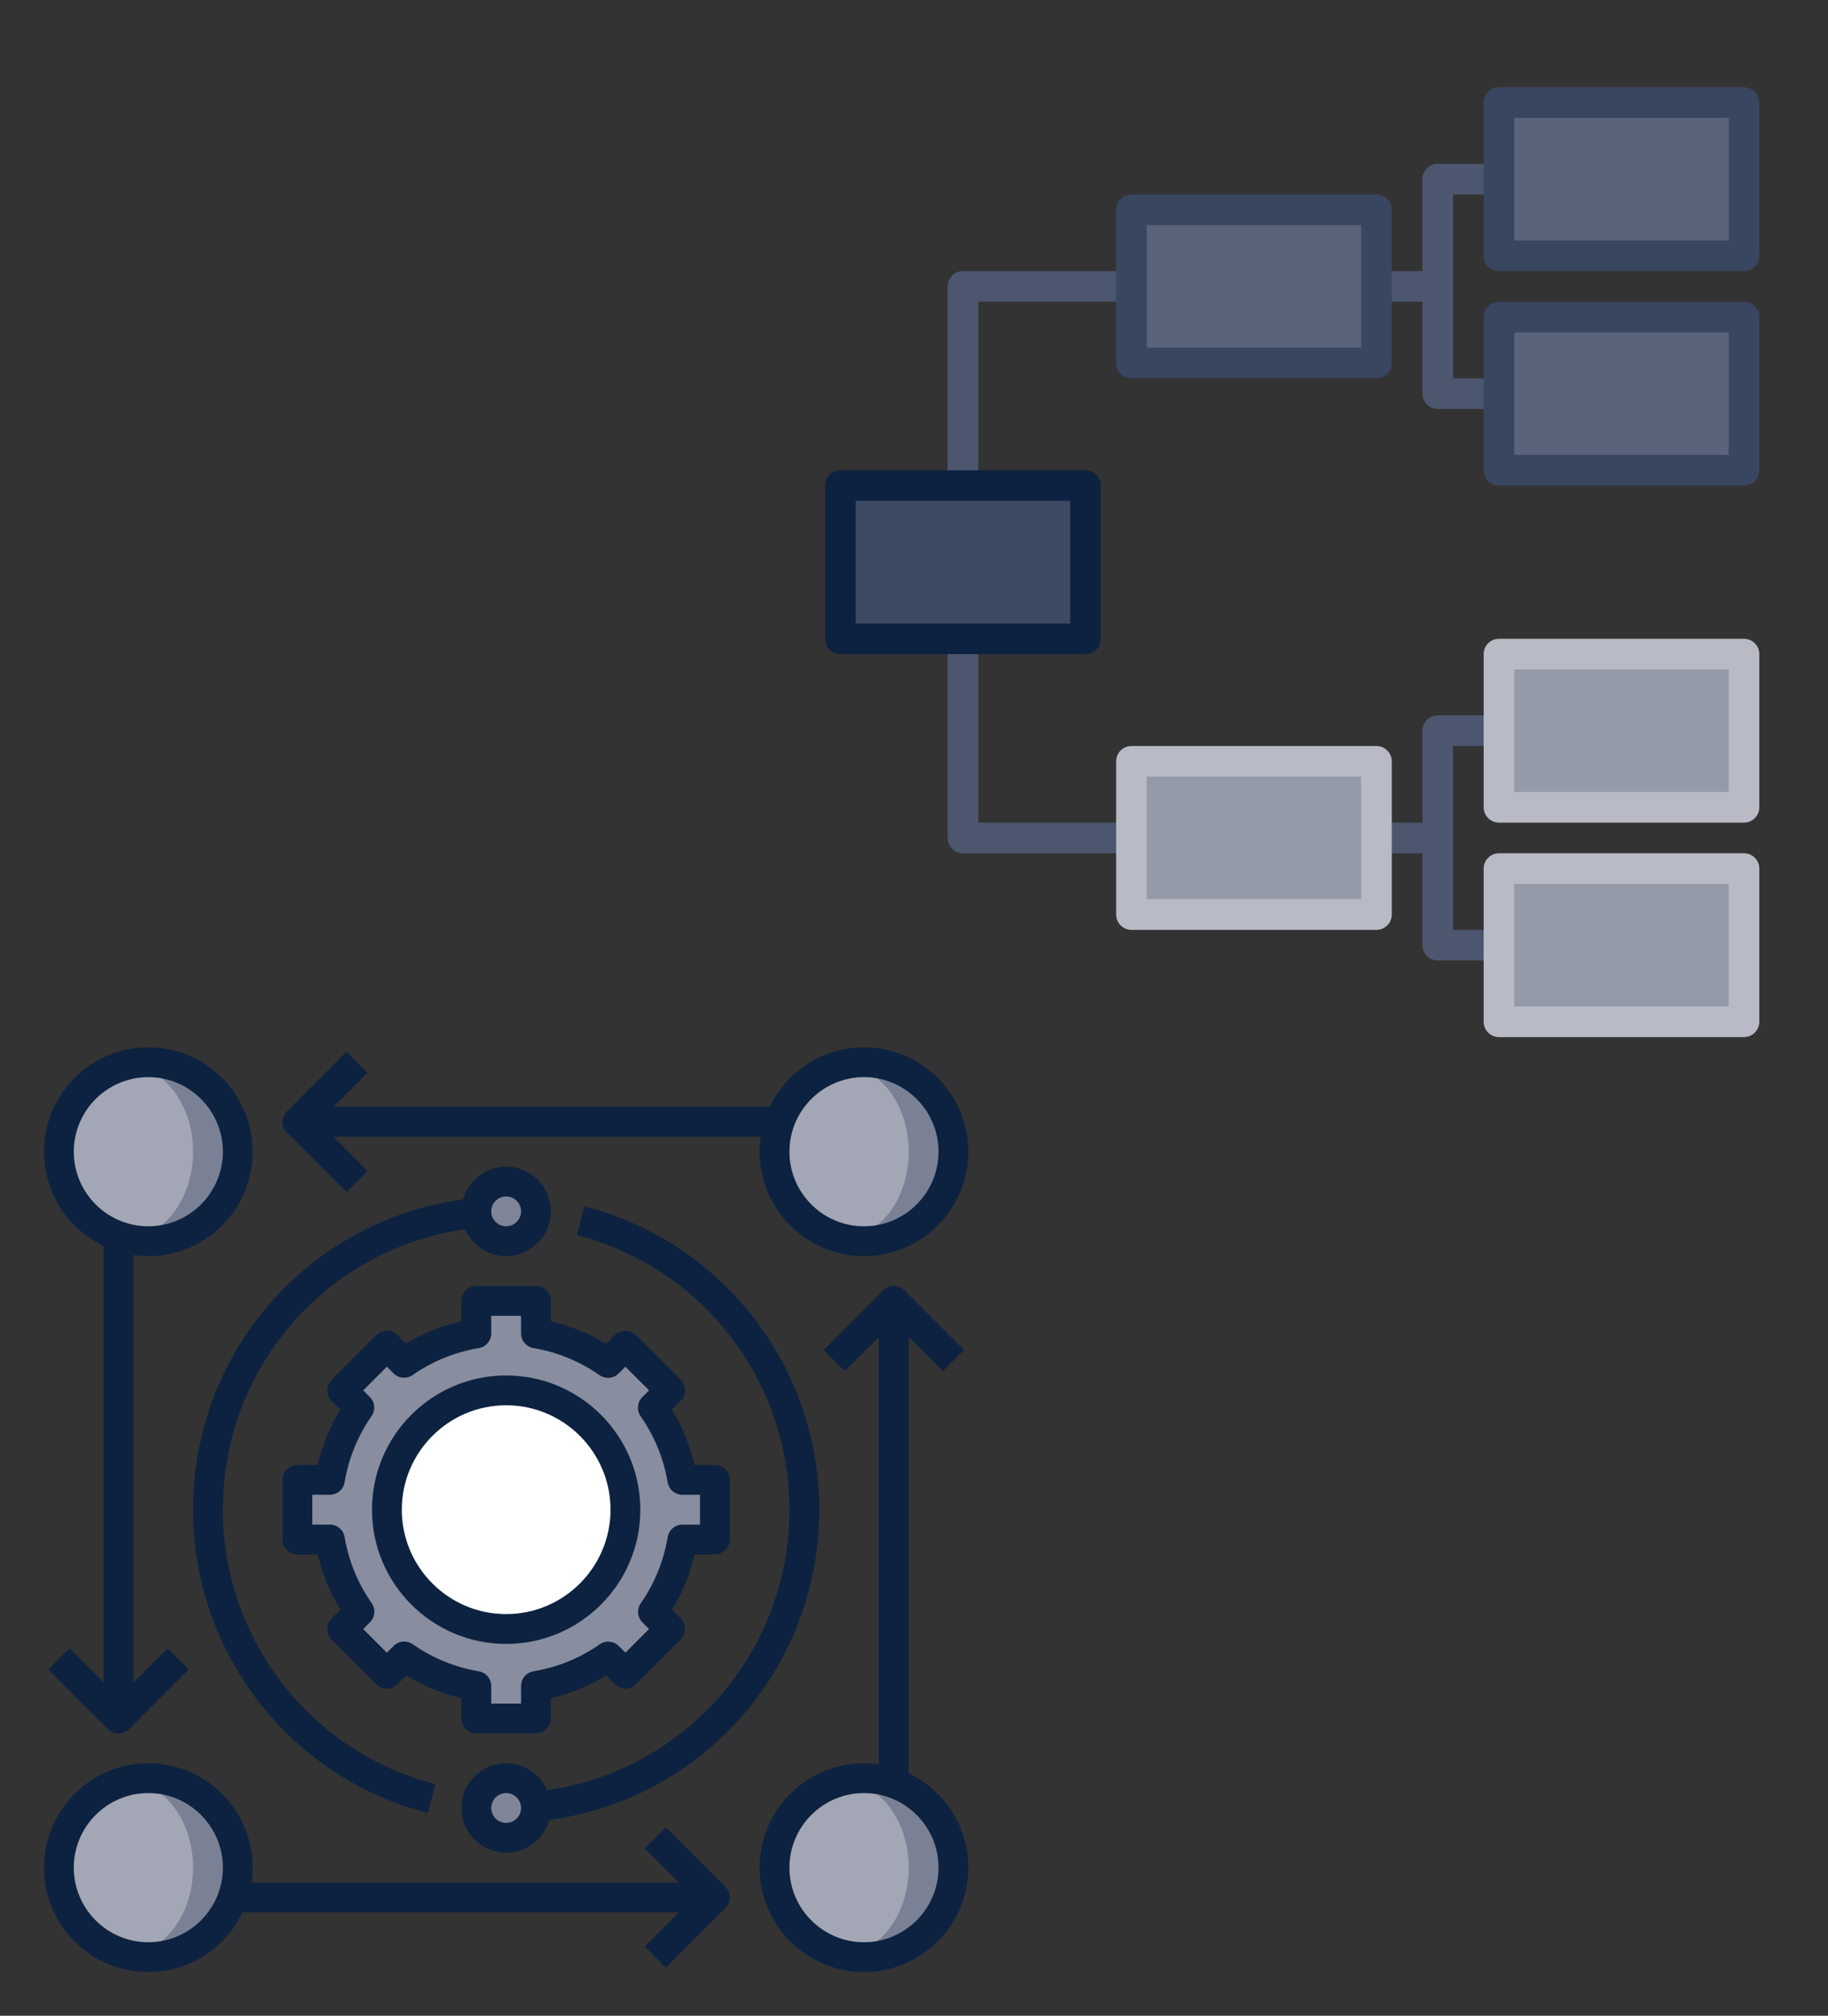 <?xml version="1.0" encoding="UTF-8"?> <!-- Generator: Adobe Illustrator 20.1.0, SVG Export Plug-In . SVG Version: 6.00 Build 0) --> <svg xmlns="http://www.w3.org/2000/svg" xmlns:xlink="http://www.w3.org/1999/xlink" id="Layer_1" x="0px" y="0px" viewBox="0 0 176 194" style="enable-background:new 0 0 176 194;" xml:space="preserve"><rect x="0" y="0" width="176" height="194" fill="#333333" stroke="none"/> <style type="text/css"> .st0{fill:#E6E6E9;} .st1{opacity:0.1;} .st2{fill:#0D2240;} .st3{clip-path:url(#SVGID_4_);fill:#0D2240;} .st4{opacity:0.2;clip-path:url(#SVGID_4_);fill:#FFFFFF;} .st5{opacity:0.15;clip-path:url(#SVGID_4_);} .st6{fill:#FFFFFF;} .st7{fill:#00837B;} .st8{fill:#E5E5E9;} .st9{opacity:0.15;} .st10{opacity:0.4;} .st11{fill:#FFFFFF;stroke:#00837B;stroke-width:3;stroke-miterlimit:10;} .st12{clip-path:url(#SVGID_8_);} .st13{fill:#D6EDE9;} .st14{fill:#E7F4F2;} .st15{fill:#9FD6CF;} .st16{fill:#25AEA5;} .st17{fill:#009B92;} .st18{fill:#42B5AC;} .st19{fill:#69C1B9;} .st20{fill:#00A49B;} .st21{fill:#5BBCB4;} .st22{opacity:0.8;} .st23{fill:url(#SVGID_9_);} .st24{fill:#D3EBE8;} .st25{fill:url(#SVGID_10_);} .st26{fill:url(#SVGID_11_);} .st27{fill:url(#SVGID_12_);} .st28{fill:url(#SVGID_13_);} .st29{fill:url(#SVGID_14_);} .st30{fill:#009F96;} .st31{fill:#00938A;} .st32{fill:#009D94;} .st33{fill:#00A69C;} .st34{fill:#008C83;} .st35{fill:#A2D7D1;} .st36{fill:#00ABA2;} .st37{fill:#009087;} .st38{fill:#3DB3AB;} .st39{fill:#00988F;} .st40{fill:none;} .st41{fill:#1CADA4;} .st42{fill:#00958C;} .st43{fill:#009188;} .st44{fill:#00A39A;} .st45{fill:#008A81;} .st46{fill:#32B1A8;} .st47{fill:#00948B;} .st48{fill:#65C0B8;} .st49{fill:#00A9A0;} .st50{fill:#00A79E;} .st51{fill:#008D85;} .st52{fill:#C7C9D1;} .st53{fill:url(#SVGID_15_);} .st54{fill:url(#SVGID_16_);} .st55{fill:url(#SVGID_17_);} .st56{fill:url(#SVGID_18_);} .st57{fill:url(#SVGID_19_);} .st58{fill:url(#SVGID_20_);} .st59{fill:url(#SVGID_21_);} .st60{fill:url(#SVGID_22_);} .st61{fill:url(#SVGID_23_);} .st62{fill:url(#SVGID_24_);} .st63{fill:url(#SVGID_25_);} .st64{fill:url(#SVGID_26_);} .st65{fill:url(#SVGID_27_);} .st66{fill:url(#SVGID_28_);} .st67{fill:url(#SVGID_29_);} .st68{fill:url(#SVGID_30_);} .st69{fill:#737A8E;} .st70{fill:#455069;} .st71{clip-path:url(#SVGID_32_);fill:#E6E6E9;} .st72{clip-path:url(#SVGID_32_);} .st73{fill:url(#SVGID_33_);} .st74{fill:url(#SVGID_34_);} .st75{fill:url(#SVGID_35_);} .st76{fill:url(#SVGID_36_);} .st77{fill:url(#SVGID_37_);} .st78{fill:url(#SVGID_38_);} .st79{fill:url(#SVGID_39_);} .st80{fill:url(#SVGID_40_);} .st81{fill:url(#SVGID_41_);} .st82{fill:url(#SVGID_42_);} .st83{fill:url(#SVGID_43_);} .st84{fill:url(#SVGID_44_);} .st85{fill:url(#SVGID_45_);} .st86{fill:url(#SVGID_46_);} .st87{fill:url(#SVGID_47_);} .st88{fill:url(#SVGID_48_);} .st89{fill:url(#SVGID_49_);} .st90{fill:url(#SVGID_50_);} .st91{fill:url(#SVGID_51_);} .st92{fill:url(#SVGID_52_);} .st93{fill:url(#SVGID_53_);} .st94{fill:url(#SVGID_54_);} .st95{opacity:0.9;clip-path:url(#SVGID_56_);fill:url(#SVGID_57_);} .st96{opacity:0.9;clip-path:url(#SVGID_56_);} .st97{fill:url(#SVGID_58_);} .st98{fill:url(#SVGID_59_);} .st99{fill:url(#SVGID_60_);} .st100{clip-path:url(#SVGID_63_);} .st101{fill:#0B1D33;} .st102{fill:#4E5871;} .st103{fill:#BABDC7;} .st104{fill:#404C66;} .st105{fill:#BEBED3;} .st106{clip-path:url(#SVGID_66_);fill:#B1DDD7;} .st107{clip-path:url(#SVGID_66_);} .st108{opacity:0.2;fill:#FFFFFF;} .st109{opacity:0.9;fill:url(#SVGID_67_);} .st110{fill:url(#SVGID_68_);} .st111{fill:url(#SVGID_69_);} .st112{fill:url(#SVGID_70_);} .st113{fill:url(#SVGID_71_);} .st114{fill:url(#SVGID_72_);} .st115{fill:#00A299;} .st116{fill:url(#SVGID_73_);} .st117{opacity:0.05;} .st118{fill:#5EBDB5;} .st119{fill:#46B6AD;} .st120{fill:#B1DDD7;} .st121{fill:#A5D8D2;} .st122{fill:#C2E4E0;} .st123{fill:#80C9C2;} .st124{fill:#7AC7BF;} .st125{opacity:0.9;fill:url(#SVGID_74_);} .st126{fill:#009A91;} .st127{fill:#57BBB2;} .st128{fill:#73C5BD;} .st129{fill:#009990;} .st130{opacity:0.9;fill:url(#SVGID_75_);} .st131{fill:url(#SVGID_76_);} .st132{fill:url(#SVGID_77_);} .st133{fill:url(#SVGID_78_);} .st134{fill:url(#SVGID_79_);} .st135{opacity:0.28;fill:url(#SVGID_80_);} .st136{opacity:0.28;fill:url(#SVGID_81_);} .st137{opacity:0.25;fill:#FFFFFF;} .st138{opacity:0.9;fill:url(#SVGID_82_);} .st139{fill:url(#SVGID_83_);} .st140{fill:url(#SVGID_84_);} .st141{fill:url(#SVGID_85_);} .st142{fill:url(#SVGID_86_);} .st143{fill:url(#SVGID_87_);} .st144{fill:url(#SVGID_88_);} .st145{fill:#0E1F37;} .st146{fill:#B5B8C3;} .st147{fill:#9CD5CE;} .st148{opacity:0.4;fill:#FFFFFF;} .st149{fill:#AEDCD6;} .st150{fill:#87CCC5;} .st151{opacity:0.1;fill:#0D2240;} .st152{opacity:0.12;fill:#0D2240;} .st153{fill:#C9CBD2;} .st154{clip-path:url(#SVGID_90_);fill:#B1DDD8;} .st155{clip-path:url(#SVGID_90_);} .st156{opacity:0.9;fill:url(#SVGID_91_);} .st157{fill:url(#SVGID_92_);} .st158{fill:url(#SVGID_93_);} .st159{fill:url(#SVGID_94_);} .st160{fill:url(#SVGID_95_);} .st161{fill:url(#SVGID_96_);} .st162{fill:url(#SVGID_97_);} .st163{fill:#B1DDD8;} .st164{fill:#A4D8D2;} .st165{fill:#65BFB7;} .st166{fill:#80CAC2;} .st167{fill:#7AC7C0;} .st168{fill:#00A69D;} .st169{opacity:0.9;fill:url(#SVGID_98_);} .st170{fill:#41B4AC;} .st171{fill:#56BBB2;} .st172{fill:#74C5BD;} .st173{opacity:0.9;fill:url(#SVGID_99_);} .st174{fill:#26AEA6;} .st175{fill:url(#SVGID_100_);} .st176{fill:url(#SVGID_101_);} .st177{fill:url(#SVGID_102_);} .st178{fill:url(#SVGID_103_);} .st179{opacity:0.28;fill:url(#SVGID_104_);} .st180{opacity:0.28;fill:url(#SVGID_105_);} .st181{opacity:0.9;fill:url(#SVGID_106_);} .st182{fill:url(#SVGID_107_);} .st183{fill:url(#SVGID_108_);} .st184{fill:url(#SVGID_109_);} .st185{fill:url(#SVGID_110_);} .st186{fill:url(#SVGID_111_);} .st187{fill:url(#SVGID_112_);} .st188{fill:#00AAA0;} .st189{clip-path:url(#SVGID_115_);} .st190{clip-path:url(#SVGID_118_);fill:#B1DDD8;} .st191{clip-path:url(#SVGID_118_);} .st192{opacity:0.9;fill:url(#SVGID_119_);} .st193{fill:url(#SVGID_120_);} .st194{fill:url(#SVGID_121_);} .st195{fill:url(#SVGID_122_);} .st196{fill:url(#SVGID_123_);} .st197{fill:url(#SVGID_124_);} .st198{fill:url(#SVGID_125_);} .st199{opacity:0.9;fill:url(#SVGID_126_);} .st200{opacity:0.9;fill:url(#SVGID_127_);} .st201{fill:url(#SVGID_128_);} .st202{fill:url(#SVGID_129_);} .st203{fill:url(#SVGID_130_);} .st204{fill:url(#SVGID_131_);} .st205{opacity:0.28;fill:url(#SVGID_132_);} .st206{opacity:0.28;fill:url(#SVGID_133_);} .st207{opacity:0.9;fill:url(#SVGID_134_);} .st208{fill:url(#SVGID_135_);} .st209{fill:url(#SVGID_136_);} .st210{fill:url(#SVGID_137_);} .st211{fill:url(#SVGID_138_);} .st212{fill:url(#SVGID_139_);} .st213{fill:url(#SVGID_140_);} .st214{clip-path:url(#SVGID_143_);} .st215{fill:#8DCEC7;} .st216{fill:#53BAB1;} .st217{fill:#B3DED9;} .st218{opacity:0.9;clip-path:url(#SVGID_146_);fill:url(#SVGID_147_);} .st219{opacity:0.9;clip-path:url(#SVGID_146_);} .st220{fill:url(#SVGID_148_);} .st221{clip-path:url(#SVGID_146_);} .st222{fill:#ABDBD5;} .st223{fill:#62BEB6;} .st224{fill:#BFE3DE;} .st225{fill:#0E1F38;} .st226{fill:#9CA1AF;} .st227{fill:#71788D;} .st228{fill:#7C8396;} .st229{fill:#A6AAB7;} .st230{fill:#BDBFC9;} .st231{fill:#DBDCE1;} .st232{fill:#BFC1CB;} .st233{fill:#9A9EAD;} .st234{fill:#263551;} .st235{fill:#DEDFE3;} .st236{fill:#CCCDD5;} .st237{fill:#D4D5DB;} .st238{fill:#F1F0F2;} .st239{fill:#535D75;} .st240{fill:#ADB0BC;} .st241{fill:#D1D2D9;} .st242{fill:#4C566F;} .st243{fill:#676F85;} .st244{fill:#37445F;} .st245{fill:#A3A7B5;} .st246{fill:#1C2D49;} .st247{fill:#9EA3B1;} .st248{fill:#434E68;} .st249{fill:#A8ACB9;} .st250{fill:#E0E0E5;} .st251{fill:#888E9F;} .st252{fill:#2C3A56;} .st253{fill:#959AA9;} .st254{fill:#B0B3BF;} .st255{fill:#5E677D;} .st256{fill:#7A8194;} .st257{fill:#90D0C9;} .st258{fill:#B7E0DA;} .st259{fill:#D8EEEA;} .st260{fill:#B9E1DB;} .st261{fill:#DCEFEC;} .st262{fill:#C8E7E2;} .st263{fill:#D1EAE7;} .st264{fill:#C4E5E1;} .st265{fill:#F0F8F6;} .st266{fill:#CDE9E5;} .st267{fill:#99D3CD;} .st268{fill:#008B82;} .st269{fill:#93D1CA;} .st270{fill:#00A198;} .st271{fill:#DEF0ED;} .st272{fill:#76C6BE;} .st273{fill:#A8D9D3;} .st274{fill:#2BAFA7;} .st275{fill:#37B2A9;} .st276{fill:#70C3BB;} .st277{fill:#008F86;} .st278{fill:#E1F2EF;} .st279{fill:#83CBC3;} .st280{opacity:0.6;clip-path:url(#SVGID_150_);} .st281{opacity:0.4;clip-path:url(#SVGID_150_);fill:#009F96;} .st282{opacity:0.6;clip-path:url(#SVGID_150_);fill:#C8E7E2;} .st283{clip-path:url(#SVGID_150_);} .st284{clip-path:url(#SVGID_153_);} .st285{clip-path:url(#SVGID_156_);fill:#B1DDD8;} .st286{clip-path:url(#SVGID_156_);} .st287{opacity:0.9;fill:url(#SVGID_157_);} .st288{fill:url(#SVGID_158_);} .st289{fill:url(#SVGID_159_);} .st290{fill:url(#SVGID_160_);} .st291{fill:url(#SVGID_161_);} .st292{fill:url(#SVGID_162_);} .st293{fill:url(#SVGID_163_);} .st294{opacity:0.9;fill:url(#SVGID_164_);} .st295{opacity:0.9;fill:url(#SVGID_165_);} .st296{fill:url(#SVGID_166_);} .st297{fill:url(#SVGID_167_);} .st298{fill:url(#SVGID_168_);} .st299{fill:url(#SVGID_169_);} .st300{opacity:0.28;fill:url(#SVGID_170_);} .st301{opacity:0.28;fill:url(#SVGID_171_);} .st302{opacity:0.9;fill:url(#SVGID_172_);} .st303{fill:url(#SVGID_173_);} .st304{fill:url(#SVGID_174_);} .st305{fill:url(#SVGID_175_);} .st306{fill:url(#SVGID_176_);} .st307{fill:url(#SVGID_177_);} .st308{fill:url(#SVGID_178_);} .st309{fill:#FFFFFE;} .st310{clip-path:url(#SVGID_180_);fill:#DADAE0;} .st311{clip-path:url(#SVGID_180_);} .st312{opacity:0.9;clip-path:url(#SVGID_182_);fill:url(#SVGID_183_);} .st313{clip-path:url(#SVGID_182_);} .st314{fill:#6CC2BA;} .st315{fill:#00968D;} .st316{fill:#7DC8C1;} .st317{fill:#00ABA1;} .st318{fill:#00857C;} .st319{fill:#008C84;} .st320{clip-path:url(#SVGID_185_);} .st321{opacity:0.9;clip-path:url(#SVGID_187_);fill:url(#SVGID_188_);} .st322{opacity:0.9;clip-path:url(#SVGID_187_);} .st323{fill:url(#SVGID_189_);} .st324{clip-path:url(#SVGID_187_);} .st325{clip-path:url(#SVGID_191_);fill:#DADAE0;} .st326{clip-path:url(#SVGID_191_);} .st327{opacity:0.9;clip-path:url(#SVGID_193_);fill:url(#SVGID_194_);} .st328{opacity:0.9;clip-path:url(#SVGID_196_);fill:url(#SVGID_197_);} .st329{clip-path:url(#SVGID_196_);} .st330{fill:none;stroke:#0D2240;stroke-width:2;stroke-miterlimit:10;} .st331{fill:#111820;} .st332{fill:#00AE8D;} .st333{fill:#111820;stroke:#111820;stroke-miterlimit:10;} .st334{fill:#111820;stroke:#111820;stroke-width:1.483;stroke-miterlimit:10;} .st335{clip-path:url(#SVGID_200_);} .st336{clip-path:url(#SVGID_201_);} .st337{clip-path:url(#SVGID_205_);} .st338{fill:none;stroke:#FFFFFF;stroke-width:4.957;stroke-miterlimit:10;} .st339{opacity:0.15;clip-path:url(#SVGID_205_);} .st340{clip-path:url(#SVGID_209_);fill:#0D2240;} .st341{opacity:0.2;clip-path:url(#SVGID_209_);fill:#FFFFFF;} .st342{clip-path:url(#SVGID_211_);fill:#B1DDD8;} .st343{clip-path:url(#SVGID_211_);} .st344{opacity:0.9;fill:url(#SVGID_212_);} .st345{fill:url(#SVGID_213_);} .st346{fill:url(#SVGID_214_);} .st347{fill:url(#SVGID_215_);} .st348{fill:url(#SVGID_216_);} .st349{fill:url(#SVGID_217_);} .st350{fill:url(#SVGID_218_);} .st351{opacity:0.9;fill:url(#SVGID_219_);} .st352{opacity:0.9;fill:url(#SVGID_220_);} .st353{fill:url(#SVGID_221_);} .st354{fill:url(#SVGID_222_);} .st355{fill:url(#SVGID_223_);} .st356{fill:url(#SVGID_224_);} .st357{opacity:0.28;fill:url(#SVGID_225_);} .st358{opacity:0.28;fill:url(#SVGID_226_);} .st359{opacity:0.9;fill:url(#SVGID_227_);} .st360{fill:url(#SVGID_228_);} .st361{fill:url(#SVGID_229_);} .st362{fill:url(#SVGID_230_);} .st363{fill:url(#SVGID_231_);} .st364{fill:url(#SVGID_232_);} .st365{fill:url(#SVGID_233_);} .st366{fill:none;stroke:#0D2240;stroke-width:6.022;stroke-miterlimit:10;} .st367{clip-path:url(#SVGID_237_);fill:#0D2240;} .st368{opacity:0.2;clip-path:url(#SVGID_237_);fill:#FFFFFF;} .st369{opacity:0.15;clip-path:url(#SVGID_237_);} .st370{clip-path:url(#SVGID_237_);} .st371{fill:none;stroke:#FFFFFF;stroke-width:6.939;stroke-miterlimit:10;} .st372{clip-path:url(#SVGID_243_);} .st373{opacity:0.15;clip-path:url(#SVGID_243_);} .st374{opacity:0.15;clip-path:url(#SVGID_247_);} .st375{clip-path:url(#SVGID_247_);} .st376{clip-path:url(#SVGID_249_);} .st377{opacity:0.15;clip-path:url(#SVGID_249_);} .st378{opacity:0.15;clip-path:url(#SVGID_251_);} .st379{clip-path:url(#SVGID_251_);} .st380{fill:none;stroke:#0D2240;stroke-width:8.674;stroke-miterlimit:10;} .st381{clip-path:url(#SVGID_253_);} .st382{opacity:0.15;clip-path:url(#SVGID_253_);} .st383{fill:#111820;stroke:#0D2240;stroke-width:2.95;stroke-miterlimit:10;} .st384{fill:#111820;stroke:#111820;stroke-width:7.652;stroke-miterlimit:10;} .st385{fill:#8D93A3;} .st386{fill:#33405B;} .st387{fill:#273652;} .st388{fill:#9297A7;} .st389{fill:#B3B6C1;} .st390{fill:#5C657C;} .st391{fill:#979CAB;} .st392{fill:#E3E3E7;} .st393{fill:#868C9E;} .st394{fill:#777E92;} .st395{fill:#7F8598;} .st396{fill:#394660;} .st397{fill:#757D90;} .st398{fill:#20304D;} .st399{fill:#3E4A64;} .st400{fill:#59637A;} .st401{fill:#B8BBC5;} </style> <g> <g> <path class="st242" d="M108.935,82.118H92.716c-0.815,0-1.474-0.661-1.474-1.474V61.476h2.949v17.693h14.744V82.118z "></path> </g> <g> <path class="st242" d="M144.321,92.44h-5.898c-0.815,0-1.474-0.661-1.474-1.474V70.323 c0-0.814,0.659-1.474,1.474-1.474h5.898v2.949h-4.423v17.693h4.423V92.44z"></path> </g> <g> <path class="st242" d="M132.526,79.17h5.898v2.949h-5.898V79.17z"></path> </g> <g> <path class="st242" d="M94.19,46.732h-2.949V27.564c0-0.814,0.659-1.474,1.474-1.474h16.219v2.949H94.19V46.732z"></path> </g> <g> <path class="st242" d="M144.321,39.36h-5.898c-0.815,0-1.474-0.66-1.474-1.474V17.243 c0-0.814,0.659-1.474,1.474-1.474h5.898v2.949h-4.423v17.693h4.423V39.36z"></path> </g> <g> <path class="st242" d="M132.526,26.09h5.898v2.949h-5.898V26.09z"></path> </g> <path class="st399" d="M80.92,46.732h23.591v14.744H80.92V46.732z"></path> <g> <path class="st253" d="M108.935,73.272h23.591v14.744h-23.591V73.272z"></path> <path class="st253" d="M144.321,62.951h23.591v14.744h-23.591V62.951z"></path> <path class="st253" d="M144.321,83.593h23.591v14.744h-23.591V83.593z"></path> </g> <path class="st400" d="M108.935,20.192h23.591v14.744h-23.591V20.192z"></path> <path class="st400" d="M144.321,9.871h23.591v14.744h-23.591V9.871z"></path> <path class="st400" d="M144.321,30.513h23.591v14.744h-23.591V30.513z"></path> <g> <path class="st2" d="M104.511,62.951H80.92c-0.815,0-1.474-0.661-1.474-1.474V46.732 c0-0.814,0.659-1.474,1.474-1.474h23.591c0.815,0,1.474,0.66,1.474,1.474v14.744 C105.986,62.29,105.327,62.951,104.511,62.951z M82.395,60.002h20.642V48.206H82.395V60.002z"></path> </g> <g> <path class="st396" d="M132.526,36.411h-23.591c-0.815,0-1.474-0.66-1.474-1.474V20.192 c0-0.814,0.659-1.474,1.474-1.474h23.591c0.815,0,1.474,0.661,1.474,1.474v14.744 C134,35.75,133.341,36.411,132.526,36.411z M110.409,33.462h20.642V21.666h-20.642V33.462z"></path> </g> <g> <path class="st396" d="M167.912,26.09h-23.591c-0.815,0-1.474-0.661-1.474-1.474V9.871 c0-0.814,0.659-1.474,1.474-1.474h23.591c0.815,0,1.474,0.661,1.474,1.474v14.744 C169.387,25.429,168.728,26.09,167.912,26.09z M145.796,23.141h20.642V11.345h-20.642V23.141z"></path> </g> <g> <path class="st396" d="M167.912,46.732h-23.591c-0.815,0-1.474-0.66-1.474-1.474V30.513 c0-0.814,0.659-1.474,1.474-1.474h23.591c0.815,0,1.474,0.661,1.474,1.474v14.744 C169.387,46.071,168.728,46.732,167.912,46.732z M145.796,43.783h20.642V31.988h-20.642V43.783z"></path> </g> <g> <path class="st401" d="M132.526,89.491h-23.591c-0.815,0-1.474-0.661-1.474-1.474V73.272 c0-0.814,0.659-1.474,1.474-1.474h23.591c0.815,0,1.474,0.661,1.474,1.474v14.744 C134,88.83,133.341,89.491,132.526,89.491z M110.409,86.542h20.642V74.746h-20.642V86.542z"></path> </g> <g> <path class="st401" d="M167.912,79.17h-23.591c-0.815,0-1.474-0.661-1.474-1.474V62.951 c0-0.814,0.659-1.474,1.474-1.474h23.591c0.815,0,1.474,0.661,1.474,1.474v14.744 C169.387,78.509,168.728,79.17,167.912,79.17z M145.796,76.221h20.642V64.425h-20.642V76.221z"></path> </g> <g> <path class="st401" d="M167.912,99.812h-23.591c-0.815,0-1.474-0.661-1.474-1.474V83.593 c0-0.814,0.659-1.474,1.474-1.474h23.591c0.815,0,1.474,0.661,1.474,1.474v14.744 C169.387,99.151,168.728,99.812,167.912,99.812z M145.796,96.863h20.642V85.067h-20.642V96.863z"></path> </g> </g> <g> <g> <path class="st256" d="M22.894,179.746c0,4.756-3.857,8.613-8.613,8.613s-8.613-3.857-8.613-8.613 c0-4.756,3.857-8.613,8.613-8.613S22.894,174.989,22.894,179.746z"></path> <path class="st256" d="M91.797,179.746c0,4.756-3.857,8.613-8.613,8.613s-8.613-3.857-8.613-8.613 c0-4.756,3.857-8.613,8.613-8.613S91.797,174.989,91.797,179.746z"></path> <path class="st256" d="M22.894,110.843c0,4.756-3.857,8.613-8.613,8.613s-8.613-3.857-8.613-8.613 s3.857-8.613,8.613-8.613S22.894,106.086,22.894,110.843z"></path> <path class="st256" d="M91.797,110.843c0,4.756-3.857,8.613-8.613,8.613s-8.613-3.857-8.613-8.613 s3.857-8.613,8.613-8.613S91.797,106.086,91.797,110.843z"></path> </g> <path class="st245" d="M18.588,179.746c0-4.601-2.892-8.33-6.46-8.33s-6.46,3.73-6.46,8.33 c0,4.601,2.892,8.33,6.46,8.33S18.588,184.347,18.588,179.746z"></path> <path class="st245" d="M87.491,179.746c0-4.601-2.892-8.33-6.46-8.33c-3.568,0-6.46,3.73-6.46,8.33 c0,4.601,2.892,8.33,6.46,8.33C84.599,188.076,87.491,184.347,87.491,179.746z"></path> <path class="st245" d="M18.588,110.843c0-4.601-2.892-8.33-6.46-8.33s-6.46,3.73-6.46,8.33 s2.892,8.33,6.46,8.33S18.588,115.444,18.588,110.843z"></path> <path class="st245" d="M87.491,110.843c0-4.601-2.892-8.33-6.46-8.33c-3.568,0-6.46,3.73-6.46,8.33 s2.892,8.33,6.46,8.33C84.599,119.173,87.491,115.444,87.491,110.843z"></path> <path class="st395" d="M51.604,116.585c0,1.585-1.286,2.871-2.871,2.871c-1.585,0-2.871-1.286-2.871-2.871 s1.286-2.871,2.871-2.871C50.318,113.714,51.604,114.999,51.604,116.585z"></path> <path class="st395" d="M51.604,174.004c0,1.585-1.286,2.871-2.871,2.871c-1.585,0-2.871-1.286-2.871-2.871 s1.286-2.871,2.871-2.871C50.318,171.133,51.604,172.418,51.604,174.004z"></path> <path class="st251" d="M65.7,142.423c-0.429-2.552-1.426-4.906-2.845-6.945l1.668-1.668l-4.306-4.306l-1.668,1.668 c-2.038-1.419-4.393-2.416-6.945-2.845v-3.13h-5.742v3.13c-2.553,0.429-4.918,1.409-6.958,2.832l-1.655-1.655 l-4.306,4.306l1.655,1.655c-1.422,2.042-2.403,4.405-2.832,6.958H28.636v5.742h3.13 c0.429,2.552,1.426,4.906,2.845,6.945l-1.668,1.668l4.306,4.306l1.668-1.668c2.038,1.419,4.393,2.416,6.945,2.845 v3.13h5.742v-3.13c2.554-0.429,4.918-1.41,6.958-2.832l1.655,1.655l4.306-4.306l-1.655-1.655 c1.422-2.042,2.403-4.405,2.832-6.958h3.13v-5.742H65.7z"></path> <path class="st6" d="M60.217,145.294c0,6.343-5.141,11.484-11.484,11.484s-11.484-5.141-11.484-11.484 c0-6.343,5.141-11.484,11.484-11.484S60.217,138.952,60.217,145.294z"></path> <path class="st2" d="M14.281,189.794c-5.541,0-10.048-4.509-10.048-10.048s4.508-10.048,10.048-10.048 s10.048,4.509,10.048,10.048S19.822,189.794,14.281,189.794z M14.281,172.569c-3.957,0-7.177,3.22-7.177,7.177 c0,3.957,3.22,7.177,7.177,7.177s7.177-3.22,7.177-7.177C21.459,175.788,18.238,172.569,14.281,172.569z"></path> <path class="st2" d="M83.184,189.794c-5.541,0-10.048-4.509-10.048-10.048s4.508-10.048,10.048-10.048 s10.048,4.509,10.048,10.048S88.725,189.794,83.184,189.794z M83.184,172.569c-3.957,0-7.177,3.22-7.177,7.177 c0,3.957,3.22,7.177,7.177,7.177c3.957,0,7.177-3.22,7.177-7.177C90.362,175.788,87.142,172.569,83.184,172.569z"></path> <path class="st2" d="M14.281,120.891c-5.541,0-10.048-4.508-10.048-10.048s4.508-10.048,10.048-10.048 s10.048,4.508,10.048,10.048S19.822,120.891,14.281,120.891z M14.281,103.665c-3.957,0-7.177,3.22-7.177,7.177 c0,3.957,3.22,7.177,7.177,7.177s7.177-3.22,7.177-7.177C21.459,106.885,18.238,103.665,14.281,103.665z"></path> <path class="st2" d="M83.184,120.891c-5.541,0-10.048-4.508-10.048-10.048s4.508-10.048,10.048-10.048 s10.048,4.508,10.048,10.048S88.725,120.891,83.184,120.891z M83.184,103.665c-3.957,0-7.177,3.22-7.177,7.177 c0,3.957,3.22,7.177,7.177,7.177c3.957,0,7.177-3.22,7.177-7.177C90.362,106.885,87.142,103.665,83.184,103.665z"></path> <path class="st2" d="M51.604,166.827h-5.742c-0.792,0-1.435-0.641-1.435-1.435v-1.955 c-1.874-0.444-3.653-1.173-5.317-2.182l-0.845,0.845c-0.561,0.561-1.468,0.561-2.03,0l-4.306-4.306 c-0.561-0.561-0.561-1.468,0-2.03l0.845-0.847c-1.007-1.663-1.738-3.442-2.182-5.316H28.636 c-0.792,0-1.435-0.641-1.435-1.435v-5.742c0-0.792,0.643-1.435,1.435-1.435h1.954 c0.444-1.892,1.17-3.678,2.171-5.33l-0.833-0.833c-0.561-0.561-0.561-1.468,0-2.03l4.306-4.306 c0.561-0.561,1.468-0.561,2.03,0l0.833,0.833c1.652-1,3.438-1.727,5.33-2.171v-1.954 c0-0.792,0.643-1.435,1.435-1.435h5.742c0.792,0,1.435,0.643,1.435,1.435v1.955c1.875,0.444,3.655,1.175,5.317,2.182 l0.845-0.845c0.561-0.561,1.468-0.561,2.03,0l4.306,4.306c0.561,0.561,0.561,1.468,0,2.03l-0.845,0.845 c1.007,1.663,1.738,3.442,2.182,5.317h1.955c0.792,0,1.435,0.643,1.435,1.435v5.742 c0,0.794-0.643,1.435-1.435,1.435h-1.954c-0.444,1.892-1.17,3.678-2.171,5.33l0.833,0.833 c0.27,0.268,0.42,0.633,0.42,1.015c0,0.382-0.151,0.747-0.42,1.015l-4.306,4.306 c-0.561,0.561-1.468,0.561-2.03,0l-0.834-0.833c-1.651,1-3.437,1.726-5.328,2.171v1.954 C53.039,166.185,52.396,166.827,51.604,166.827z M47.297,163.956h2.871v-1.694c0-0.7,0.507-1.299,1.197-1.415 c2.321-0.39,4.466-1.263,6.375-2.594c0.571-0.399,1.347-0.327,1.836,0.163l0.64,0.64l2.275-2.277 l-0.638-0.638c-0.493-0.493-0.561-1.265-0.163-1.835c1.331-1.911,2.205-4.056,2.594-6.376 c0.116-0.692,0.715-1.199,1.415-1.199h1.694v-2.871h-1.694c-0.7,0-1.299-0.507-1.415-1.197 c-0.385-2.29-1.262-4.43-2.608-6.364c-0.396-0.57-0.329-1.344,0.163-1.834l0.653-0.653l-2.277-2.277 l-0.653,0.653c-0.491,0.492-1.263,0.559-1.834,0.163c-1.934-1.347-4.074-2.223-6.364-2.608 c-0.69-0.116-1.197-0.715-1.197-1.415v-1.694h-2.871v1.694c0,0.7-0.507,1.299-1.197,1.415 c-2.32,0.389-4.466,1.263-6.376,2.594c-0.57,0.397-1.344,0.329-1.835-0.164l-0.64-0.638l-2.277,2.277l0.638,0.638 c0.493,0.491,0.56,1.265,0.164,1.835c-1.331,1.912-2.205,4.056-2.594,6.376c-0.116,0.692-0.715,1.199-1.415,1.199 h-1.694v2.871h1.694c0.7,0,1.299,0.507,1.415,1.197c0.385,2.288,1.262,4.428,2.608,6.364 c0.396,0.57,0.329,1.345-0.163,1.834l-0.653,0.653l2.277,2.277l0.653-0.653c0.491-0.491,1.264-0.561,1.834-0.162 c1.935,1.347,4.075,2.223,6.362,2.607c0.692,0.116,1.199,0.715,1.199,1.415V163.956z"></path> <path class="st2" d="M48.733,158.214c-7.123,0-12.919-5.795-12.919-12.919c0-7.123,5.797-12.919,12.919-12.919 s12.919,5.797,12.919,12.919C61.652,152.418,55.855,158.214,48.733,158.214z M48.733,135.246 c-5.541,0-10.048,4.508-10.048,10.048c0,5.539,4.508,10.048,10.048,10.048s10.048-4.509,10.048-10.048 C58.781,139.754,54.273,135.246,48.733,135.246z"></path> <path class="st2" d="M48.733,120.891c-2.374,0-4.306-1.932-4.306-4.306s1.932-4.306,4.306-4.306 s4.306,1.932,4.306,4.306S51.107,120.891,48.733,120.891z M48.733,115.149c-0.791,0-1.435,0.645-1.435,1.435 c0,0.791,0.645,1.435,1.435,1.435c0.791,0,1.435-0.645,1.435-1.435C50.168,115.794,49.523,115.149,48.733,115.149z"></path> <path class="st2" d="M48.733,178.31c-2.374,0-4.306-1.932-4.306-4.306c0-2.374,1.932-4.306,4.306-4.306 s4.306,1.932,4.306,4.306C53.039,176.378,51.107,178.31,48.733,178.31z M48.733,172.569 c-0.791,0-1.435,0.643-1.435,1.435s0.645,1.435,1.435,1.435c0.791,0,1.435-0.643,1.435-1.435 S49.523,172.569,48.733,172.569z"></path> <path class="st2" d="M51.813,175.285l-0.29-2.857c13.957-1.418,24.484-13.083,24.484-27.133 c0-12.454-8.412-23.317-20.456-26.416l0.715-2.78c13.313,3.425,22.612,15.431,22.612,29.196 C78.878,160.823,67.243,173.717,51.813,175.285z"></path> <path class="st2" d="M41.197,174.49c-13.311-3.428-22.609-15.433-22.609-29.196 c0-15.568,11.666-28.463,27.136-29.996l0.283,2.857c-13.995,1.386-24.548,13.054-24.548,27.139 c0,12.453,8.41,23.315,20.454,26.414L41.197,174.49z"></path> <path class="st2" d="M90.782,131.954l-4.727-4.727l-4.727,4.727l-2.03-2.03l5.742-5.742 c0.561-0.561,1.468-0.561,2.03,0l5.742,5.742L90.782,131.954z"></path> <path class="st2" d="M84.62,125.198h2.871v45.935h-2.871V125.198z"></path> <path class="st2" d="M33.363,114.729l-5.742-5.742c-0.561-0.561-0.561-1.468,0-2.03l5.742-5.742l2.03,2.03 l-4.727,4.727l4.727,4.727L33.363,114.729z"></path> <path class="st2" d="M28.636,106.536h45.935v2.871H28.636V106.536z"></path> <path class="st2" d="M11.41,166.827c-0.367,0-0.735-0.141-1.015-0.421l-5.742-5.742l2.03-2.03l4.727,4.727 l4.727-4.727l2.03,2.03l-5.742,5.742C12.146,166.686,11.777,166.827,11.41,166.827z"></path> <path class="st2" d="M9.975,119.456h2.871v45.935h-2.871V119.456z"></path> <path class="st2" d="M64.103,189.374l-2.03-2.03l4.727-4.727l-4.727-4.727l2.03-2.03l5.742,5.742 c0.561,0.561,0.561,1.468,0,2.03L64.103,189.374z"></path> <path class="st2" d="M22.894,181.181h45.935v2.871H22.894V181.181z"></path> </g> </svg> 
